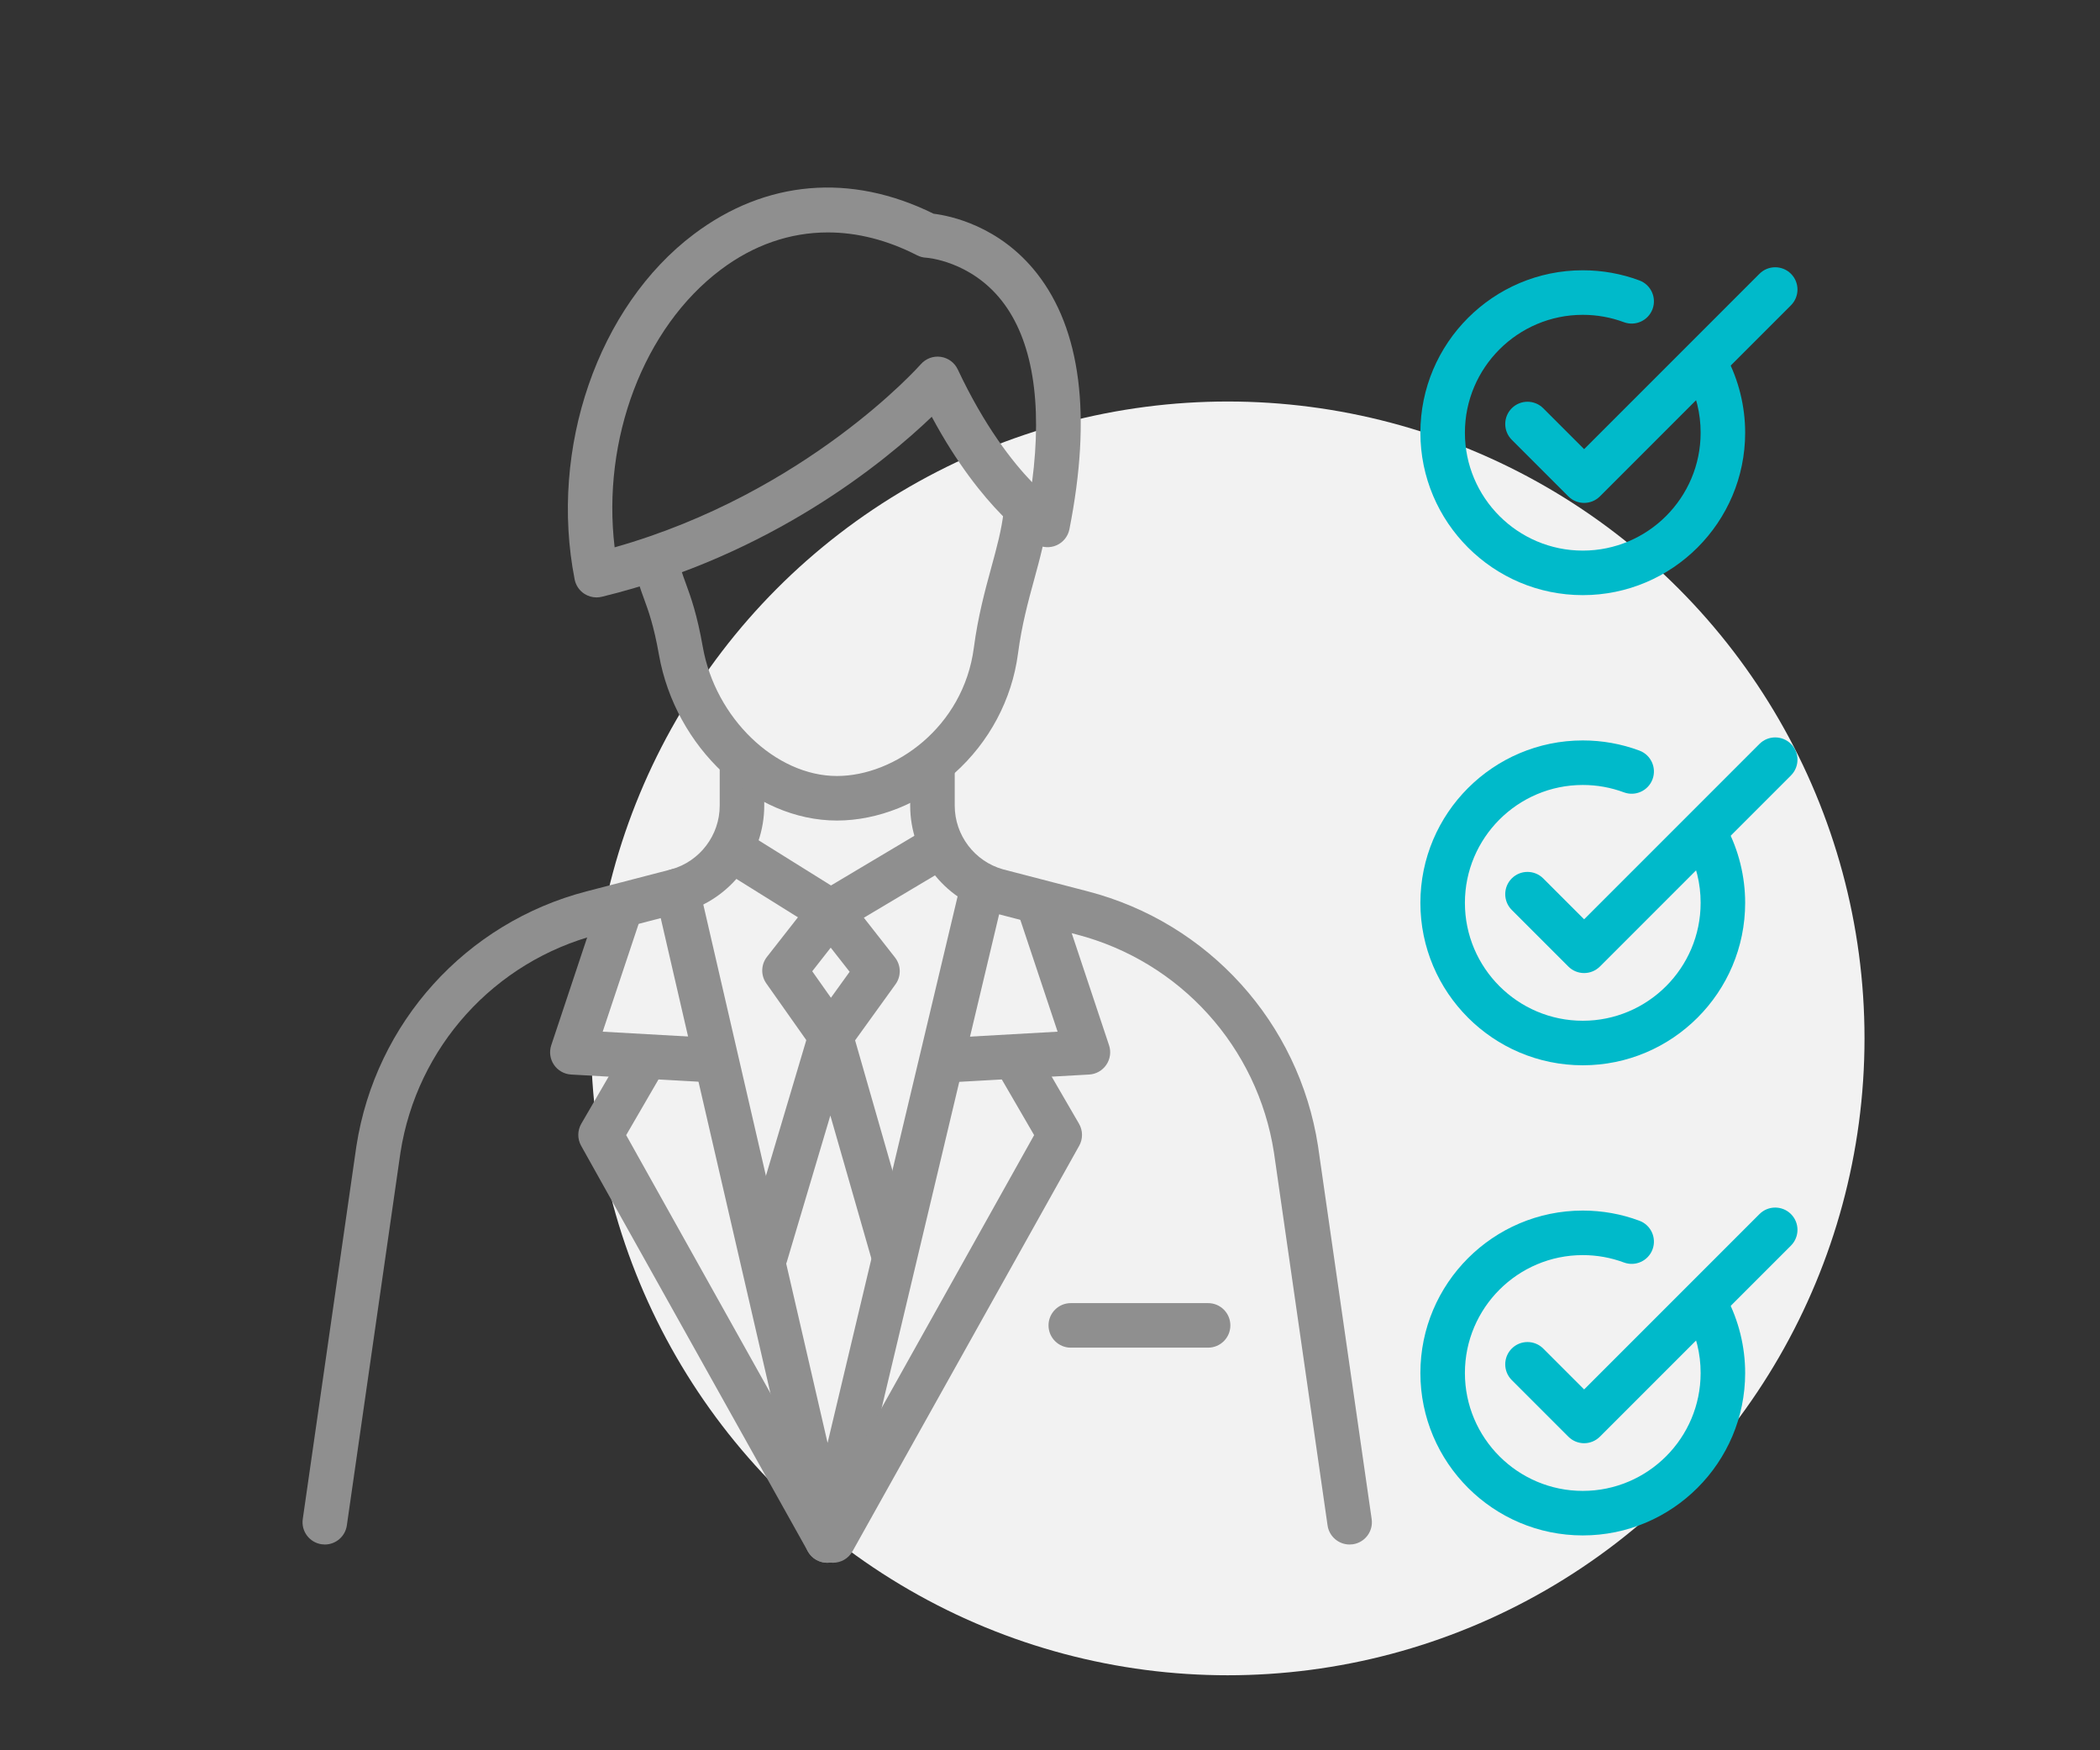 <?xml version="1.0" encoding="utf-8"?>
<!-- Generator: Adobe Illustrator 16.0.0, SVG Export Plug-In . SVG Version: 6.00 Build 0)  -->
<!DOCTYPE svg PUBLIC "-//W3C//DTD SVG 1.1//EN" "http://www.w3.org/Graphics/SVG/1.1/DTD/svg11.dtd">
<svg version="1.1" id="Calque_1" xmlns="http://www.w3.org/2000/svg" xmlns:xlink="http://www.w3.org/1999/xlink" x="0px" y="0px"
	 width="168px" height="140px" viewBox="0 0 168 140" enable-background="new 0 0 168 140" xml:space="preserve">
<rect x="0" y="0" width="168" height="140" fill="#333333" stroke="none"/>
<g>
	<circle fill="#F2F2F2" cx="98.219" cy="83.058" r="50.942"/>
	<rect fill="none" width="168" height="140"/>
</g>
<g>
	<g>
		<g>
			<path fill="#00BACA" d="M126.729,40.226c-0.455,0-0.912-0.174-1.26-0.521l-4.529-4.529c-0.695-0.696-0.695-1.824,0-2.52
				c0.695-0.695,1.824-0.695,2.52,0l3.27,3.27l14.027-14.027c0.695-0.695,1.824-0.695,2.52,0c0.695,0.696,0.695,1.824,0,2.52
				l-15.287,15.287C127.641,40.052,127.186,40.226,126.729,40.226z"/>
			<path fill="#00BACA" d="M126.623,47.603c-7.164,0-12.992-5.828-12.992-12.992c0-7.164,5.828-12.992,12.992-12.992
				c1.557,0,3.082,0.273,4.531,0.813c0.922,0.343,1.391,1.369,1.049,2.291c-0.344,0.922-1.369,1.391-2.291,1.048
				c-1.051-0.391-2.158-0.589-3.289-0.589c-5.201,0-9.43,4.23-9.43,9.429c0,5.2,4.229,9.43,9.43,9.43c5.199,0,9.428-4.23,9.428-9.43
				c0-1.554-0.365-3.034-1.086-4.397c-0.459-0.87-0.127-1.948,0.744-2.407c0.869-0.46,1.947-0.127,2.406,0.743
				c0.98,1.855,1.498,3.952,1.498,6.062C139.613,41.774,133.785,47.603,126.623,47.603z"/>
		</g>
		<g>
			<path fill="#00BACA" d="M126.729,77.832c-0.455,0-0.912-0.174-1.26-0.521l-4.529-4.528c-0.695-0.696-0.695-1.825,0-2.52
				s1.824-0.695,2.52,0l3.27,3.27l14.027-14.028c0.695-0.695,1.824-0.695,2.52,0c0.695,0.696,0.695,1.823,0,2.52l-15.287,15.287
				C127.641,77.658,127.186,77.832,126.729,77.832z"/>
			<path fill="#00BACA" d="M126.623,85.209c-7.164,0-12.992-5.828-12.992-12.992c0-7.164,5.828-12.992,12.992-12.992
				c1.559,0,3.082,0.273,4.531,0.813c0.922,0.344,1.391,1.369,1.049,2.291c-0.344,0.922-1.371,1.391-2.291,1.048
				c-1.051-0.391-2.156-0.589-3.289-0.589c-5.201,0-9.43,4.229-9.43,9.429c0,5.199,4.229,9.43,9.43,9.43
				c5.199,0,9.428-4.23,9.428-9.43c0-1.555-0.365-3.035-1.086-4.398c-0.459-0.869-0.127-1.947,0.744-2.407
				c0.869-0.46,1.947-0.127,2.406,0.743c0.98,1.854,1.498,3.951,1.498,6.062C139.613,79.381,133.785,85.209,126.623,85.209z"/>
		</g>
		<g>
			<path fill="#00BACA" d="M126.729,115.439c-0.455,0-0.912-0.176-1.26-0.523l-4.529-4.529c-0.695-0.695-0.695-1.822,0-2.52
				c0.695-0.695,1.824-0.695,2.52,0l3.27,3.271l14.027-14.027c0.695-0.695,1.824-0.695,2.52,0s0.695,1.822,0,2.52l-15.287,15.285
				C127.641,115.264,127.186,115.439,126.729,115.439z"/>
			<path fill="#00BACA" d="M126.623,122.814c-7.164,0-12.992-5.828-12.992-12.992s5.828-12.992,12.992-12.992
				c1.559,0,3.082,0.273,4.531,0.814c0.922,0.342,1.391,1.369,1.049,2.291c-0.344,0.922-1.371,1.391-2.291,1.047
				c-1.051-0.391-2.156-0.59-3.289-0.59c-5.201,0-9.43,4.23-9.43,9.43s4.229,9.43,9.43,9.43c5.199,0,9.428-4.23,9.428-9.43
				c0-1.555-0.365-3.033-1.086-4.396c-0.459-0.871-0.127-1.949,0.744-2.408c0.869-0.459,1.947-0.127,2.406,0.742
				c0.98,1.855,1.498,3.953,1.498,6.063C139.613,116.986,133.785,122.814,126.623,122.814z"/>
		</g>
	</g>
	<g>
		<g>
			<g>
				<path fill="#8F8F8F" d="M25.987,123.541c-0.084,0-0.169-0.006-0.256-0.018c-0.974-0.141-1.65-1.043-1.51-2.018l4.29-29.828
					c1.531-9.881,8.76-17.873,18.42-20.382l6.788-1.762c2.272-0.639,3.858-2.729,3.858-5.091v-3.131
					c0-0.983,0.797-1.781,1.781-1.781s1.781,0.798,1.781,1.781v3.131c0,3.96-2.665,7.467-6.48,8.528
					c-0.01,0.002-0.02,0.005-0.029,0.007l-6.804,1.767c-8.282,2.15-14.481,9.004-15.792,17.461l-4.287,29.809
					C27.62,122.902,26.858,123.541,25.987,123.541z"/>
				<path fill="#8F8F8F" d="M107.967,123.541c-0.871,0-1.633-0.639-1.762-1.527l-4.289-29.828
					c-1.307-8.438-7.506-15.291-15.789-17.441l-6.803-1.767c-0.009-0.002-0.019-0.005-0.029-0.007
					c-3.816-1.061-6.48-4.568-6.48-8.528v-3.131c0-0.983,0.798-1.781,1.782-1.781s1.781,0.798,1.781,1.781v3.131
					c0,2.361,1.586,4.453,3.858,5.091l6.788,1.763c9.658,2.508,16.889,10.5,18.416,20.363l4.293,29.846
					c0.141,0.975-0.535,1.877-1.51,2.018C108.137,123.535,108.051,123.541,107.967,123.541z"/>
			</g>
			<path fill="#8F8F8F" d="M66.181,125c-0.002,0-0.004,0-0.006,0c-0.827-0.004-1.543-0.574-1.729-1.381L52.447,71.654
				c-0.222-0.958,0.376-1.916,1.334-2.136c0.958-0.222,1.916,0.376,2.137,1.335l10.289,44.561l10.606-44.573
				c0.228-0.957,1.187-1.551,2.145-1.32c0.957,0.228,1.548,1.188,1.321,2.145l-12.365,51.965C67.723,124.434,67.006,125,66.181,125z
				"/>
			<path fill="#8F8F8F" d="M61.236,102.211c-0.168,0-0.339-0.025-0.509-0.074c-0.943-0.281-1.48-1.273-1.199-2.217l5.222-17.553
				c0.225-0.756,0.919-1.273,1.708-1.273c0.003,0,0.006,0,0.009,0c0.792,0.004,1.485,0.529,1.704,1.291l5.035,17.553
				c0.271,0.945-0.275,1.932-1.221,2.203c-0.946,0.271-1.932-0.275-2.203-1.221l-3.354-11.693l-3.483,11.709
				C62.713,101.709,62.004,102.211,61.236,102.211z"/>
			<path fill="#8F8F8F" d="M66.458,84.656c-0.003,0-0.006,0-0.009,0c-0.576-0.002-1.115-0.283-1.446-0.754l-3.698-5.242
				c-0.453-0.643-0.432-1.506,0.053-2.125l3.697-4.721c0.338-0.432,0.855-0.684,1.402-0.684h0c0.547,0,1.064,0.252,1.402,0.683
				l3.742,4.774c0.489,0.625,0.506,1.498,0.042,2.141l-3.742,5.189C67.567,84.383,67.03,84.656,66.458,84.656z M64.979,77.689
				l1.495,2.119l1.497-2.078l-1.513-1.93L64.979,77.689z"/>
			<path fill="#8F8F8F" d="M66.458,74.693c-0.328,0-0.655-0.09-0.943-0.27l-7.766-4.846c-0.834-0.521-1.089-1.62-0.568-2.455
				c0.521-0.834,1.62-1.089,2.454-0.567l6.844,4.271l7.205-4.29c0.846-0.503,1.939-0.227,2.442,0.619
				c0.503,0.845,0.226,1.938-0.619,2.441l-8.139,4.847C67.088,74.61,66.772,74.693,66.458,74.693z"/>
			<path fill="#8F8F8F" d="M57.226,86.596c-0.034,0-0.068-0.002-0.102-0.004L45.69,85.949c-0.554-0.031-1.062-0.32-1.374-0.779
				c-0.312-0.459-0.392-1.037-0.216-1.563l3.704-11.118c0.312-0.933,1.319-1.438,2.253-1.126c0.933,0.311,1.438,1.319,1.127,2.253
				l-2.968,8.905l9.107,0.514c0.982,0.055,1.734,0.896,1.679,1.879C58.949,85.861,58.164,86.596,57.226,86.596z"/>
			<path fill="#8F8F8F" d="M66.183,125c-0.625,0-1.23-0.328-1.557-0.912L46.49,91.646c-0.307-0.549-0.302-1.219,0.014-1.764
				l3.462-5.963c0.494-0.852,1.584-1.141,2.435-0.646c0.851,0.494,1.14,1.584,0.646,2.436l-2.953,5.086l17.641,31.555
				c0.48,0.857,0.173,1.943-0.686,2.424C66.775,124.928,66.477,125,66.183,125z"/>
			<path fill="#8F8F8F" d="M75.599,86.596c-0.938,0-1.724-0.734-1.777-1.682c-0.055-0.982,0.696-1.824,1.678-1.879l9.108-0.514
				l-2.968-8.905c-0.311-0.934,0.193-1.942,1.127-2.253c0.934-0.313,1.942,0.193,2.253,1.126l3.704,11.118
				c0.176,0.525,0.096,1.104-0.217,1.563c-0.311,0.459-0.818,0.748-1.373,0.779l-11.434,0.643
				C75.667,86.594,75.633,86.596,75.599,86.596z"/>
			<path fill="#8F8F8F" d="M66.643,125c-0.294,0-0.593-0.072-0.868-0.227c-0.858-0.48-1.166-1.566-0.686-2.424L82.73,90.795
				l-2.953-5.086c-0.494-0.852-0.205-1.941,0.646-2.436s1.941-0.205,2.435,0.646l3.462,5.963c0.316,0.545,0.322,1.215,0.015,1.764
				l-18.136,32.441C67.873,124.672,67.267,125,66.643,125z"/>
		</g>
		<path fill="#8F8F8F" d="M66.957,65.633c-6.672,0-12.928-5.828-14.242-13.268c-0.411-2.327-0.83-3.473-1.199-4.483
			c-0.285-0.78-0.555-1.517-0.767-2.576c-0.194-0.965,0.431-1.903,1.396-2.097c0.964-0.193,1.903,0.431,2.097,1.396
			c0.159,0.792,0.363,1.349,0.621,2.054c0.399,1.092,0.896,2.451,1.361,5.087c1.005,5.693,5.82,10.324,10.733,10.324
			c4.616,0,10.115-3.917,10.949-10.247c0.334-2.535,0.899-4.604,1.397-6.429c0.443-1.621,0.825-3.021,0.99-4.479
			c0.11-0.978,0.998-1.682,1.97-1.57c0.977,0.11,1.68,0.993,1.569,1.97c-0.195,1.732-0.631,3.328-1.092,5.018
			c-0.492,1.8-1,3.661-1.302,5.956c-0.484,3.671-2.295,7.072-5.1,9.576C73.654,64.259,70.235,65.633,66.957,65.633z"/>
		<path fill="#8F8F8F" d="M47.72,47.785c-0.338,0-0.671-0.096-0.96-0.281c-0.41-0.262-0.694-0.68-0.788-1.157
			c-2.057-10.48,1.865-21.836,9.537-27.615c5.753-4.333,12.551-4.911,19.175-1.638c1.3,0.16,5.269,0.952,8.266,4.769
			c3.524,4.489,4.401,11.375,2.603,20.469c-0.112,0.568-0.494,1.045-1.021,1.281c-0.529,0.236-1.139,0.2-1.637-0.096
			c-0.188-0.112-4.293-2.619-8.354-10.18c-3.684,3.532-12.829,11.101-26.399,14.398C48.001,47.768,47.86,47.785,47.72,47.785z
			 M66.224,18.591c-3.016,0-5.934,1-8.572,2.987c-6.173,4.649-9.517,13.569-8.481,22.202c15.349-4.343,24.401-14.54,24.495-14.646
			c0.396-0.453,0.994-0.676,1.589-0.592c0.595,0.083,1.109,0.461,1.365,1.005c2.137,4.541,4.366,7.383,5.945,9.024
			c0.843-6.423,0.021-11.402-2.417-14.508c-2.518-3.207-6.012-3.447-6.047-3.449c-0.256-0.011-0.506-0.078-0.734-0.194
			C70.984,19.198,68.574,18.591,66.224,18.591z"/>
	</g>
	<path fill="#8F8F8F" d="M96.648,107.795H85.663c-0.983,0-1.781-0.797-1.781-1.781s0.798-1.781,1.781-1.781h10.985
		c0.984,0,1.781,0.797,1.781,1.781S97.633,107.795,96.648,107.795z"/>
</g>
</svg>
